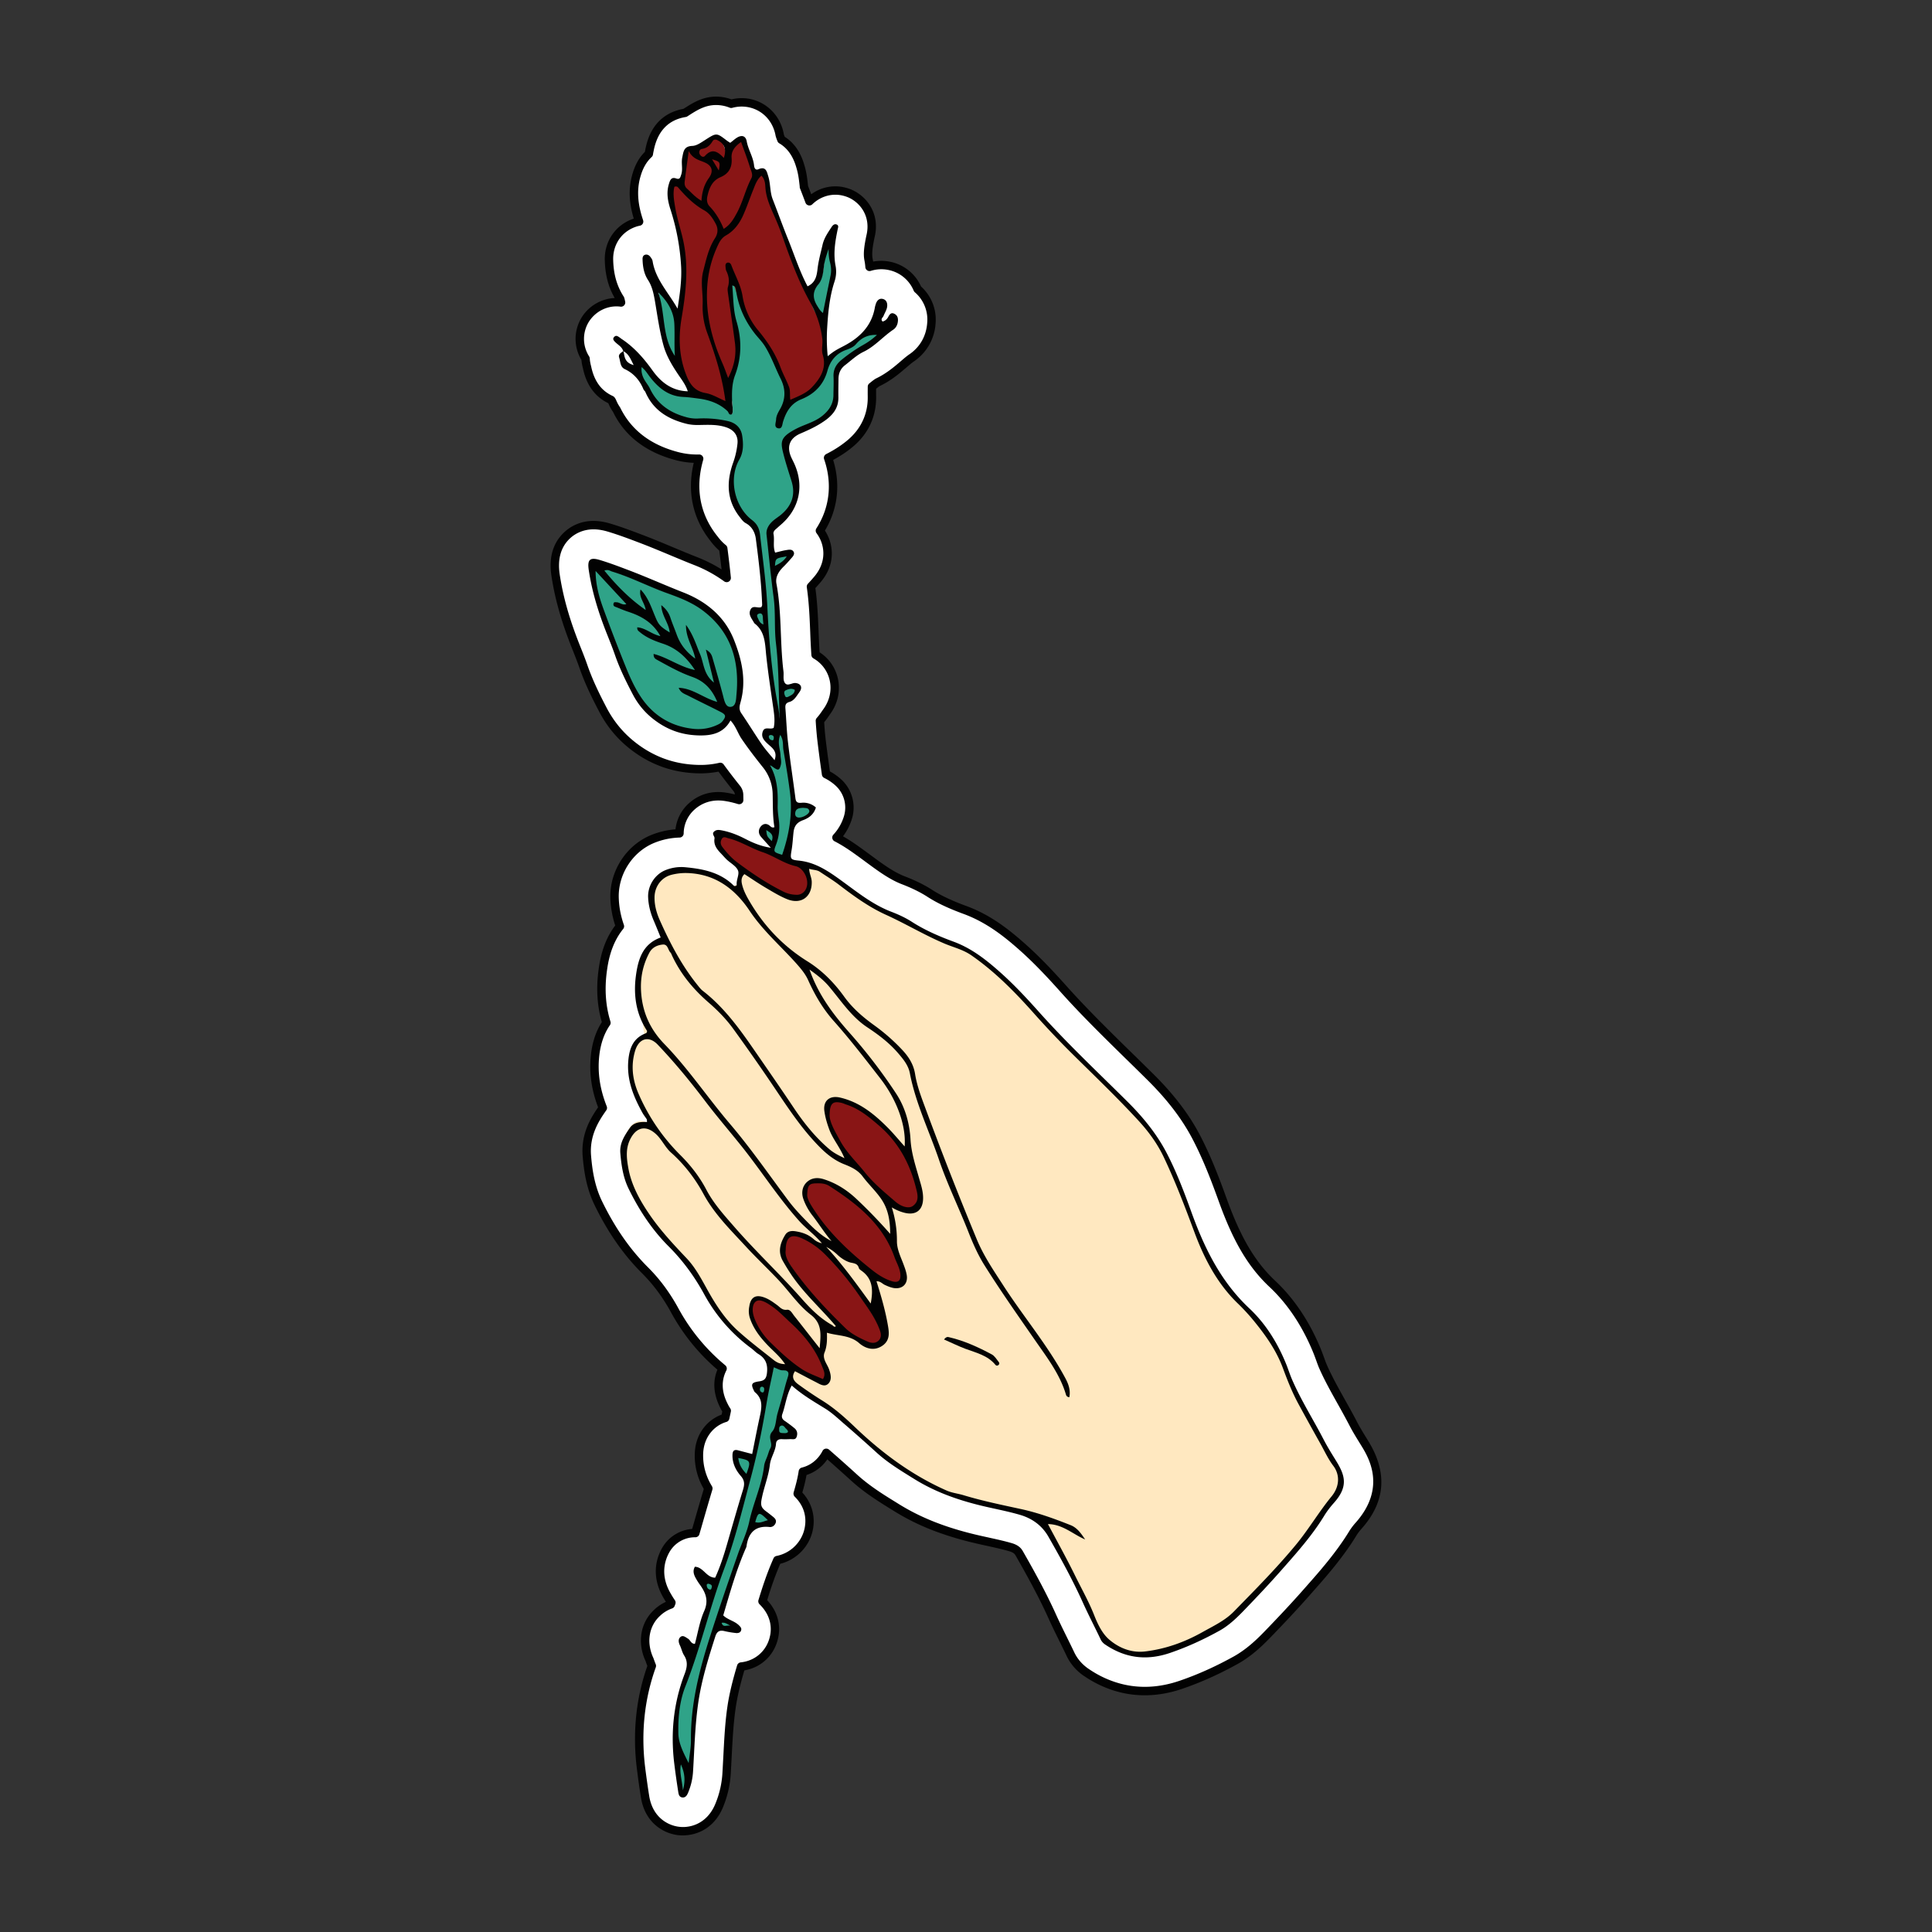 <svg data-bbox="56.999 10.001 85.997 180" viewBox="0 0 200 200" height="200" width="200" xmlns="http://www.w3.org/2000/svg" data-type="color">
    <rect x="0" y="0" width="200" height="200" fill="#333333" stroke="none"/>
    <g>
        <path d="M70.118 189.522c1.43.211 3.422-.359 4.346-2.656a10.22 10.22 0 0 0 .752-3.305c.036-.571.067-1.166.097-1.76.093-1.774.18-3.451.416-5.074.204-1.394.579-2.829.993-4.203 1.699-.179 3.055-1.365 3.411-3.072.161-.69.256-2.181-1.108-3.593-.016-.014-.087-.089-.095-.095.436-1.428.893-2.794 1.466-4.099.025-.055.05-.11.072-.166a4.126 4.126 0 0 0 3.047-2.522c.493-1.223.473-2.959-.942-4.352.001-.007.003-.012.005-.017.192-.668.407-1.414.533-2.262 1.193-.3 1.988-1.094 2.427-1.951.909.793 1.835 1.615 2.822 2.513 1.332 1.227 2.825 2.152 4.141 2.968l.344.212c2.168 1.346 4.572 2.324 7.57 3.082.617.155 1.235.291 1.855.426.82.182 1.596.351 2.331.566.575.165.777.407.913.643 1.112 1.943 2.386 4.231 3.43 6.552.359.794.741 1.565 1.121 2.339.245.496.49.992.727 1.49a4.75 4.75 0 0 0 1.793 2.024c1.359.91 2.87 1.51 4.43 1.74 1.694.249 3.458.066 5.241-.544 1.911-.652 3.783-1.496 5.725-2.574 1.32-.749 2.34-1.717 3.167-2.564 1.233-1.276 2.837-2.957 4.381-4.725 1.398-1.579 3.155-3.567 4.545-5.849.15-.245.365-.525.647-.84 3.365-3.854 1.277-7.279.593-8.403l-.13-.208c-.394-.638-.766-1.241-1.07-1.826a79.06 79.06 0 0 0-1.27-2.33c-.709-1.269-1.378-2.465-1.907-3.687-.094-.216-.173-.443-.254-.672a22.178 22.178 0 0 0-.316-.838c-1.145-2.815-2.706-5.162-4.648-6.987-2.117-1.985-3.642-4.549-5.099-8.583-.787-2.175-1.656-4.486-2.843-6.734-1.104-2.07-2.617-4.044-4.632-6.046a424.142 424.142 0 0 0-2.246-2.208c-2.346-2.298-4.771-4.674-6.948-7.124-1.056-1.179-2.456-2.699-4.016-4.094-1.677-1.497-3.562-3.002-6.006-3.905-1.557-.573-2.677-1.099-3.63-1.706-.763-.497-1.671-.949-2.753-1.367-1.226-.465-2.399-1.329-3.638-2.243l-.658-.484c-.733-.531-1.609-1.171-2.654-1.707a5.347 5.347 0 0 0 1.195-2.096 3.5 3.5 0 0 0-.986-3.595 5.393 5.393 0 0 0-1.286-.872l-.045-.326a140.263 140.263 0 0 1-.441-3.368 36.379 36.379 0 0 1-.153-1.835c.274-.307.468-.589.598-.78l.086-.123c.881-1.186 1.096-2.694.554-4.011a3.934 3.934 0 0 0-1.683-1.915 68.278 68.278 0 0 1-.122-2.35c-.06-1.521-.123-3.085-.356-4.7.195-.209.384-.422.569-.635 1.655-1.847 1.273-3.868.439-5.043a3.524 3.524 0 0 0-.083-.118c1.44-2.226 1.76-4.914.846-7.541.69-.35 1.384-.764 2.061-1.3 2.072-1.611 2.494-3.606 2.481-4.993-.008-.367-.005-.72 0-1.07.243-.199.499-.405.636-.471 1.107-.532 1.949-1.251 2.623-1.831.324-.277.631-.539.889-.711a4.668 4.668 0 0 0 2.005-3.534 4.163 4.163 0 0 0-1.428-3.563 4.045 4.045 0 0 0-.344-.646 4.019 4.019 0 0 0-2.579-1.753 3.98 3.98 0 0 0-2.053.102 6.09 6.09 0 0 0-.103-.765c-.118-.599-.018-1.32.196-2.351.568-2.256-.741-3.919-2.205-4.51a4.337 4.337 0 0 0-.871-.237c-1.186-.174-2.369.229-3.238 1.072-.188-.498-.374-.993-.567-1.485.001-.015-.024-.241-.044-.408-.052-.432-.119-1.025-.313-1.67l-.036-.123c-.429-1.454-1.195-2.252-1.946-2.692a5.92 5.92 0 0 1-.167-.462c-.301-1.76-1.622-3.104-3.354-3.36a4.1 4.1 0 0 0-1.671.106 4.069 4.069 0 0 0-.952-.26c-1.583-.233-2.701.48-3.599 1.054l-.226.145c-1.365.224-3.132 1.056-3.673 3.827l-.026.095a4.212 4.212 0 0 0-.058.332c-.532.49-.978 1.184-1.255 2.132-.581 1.894-.158 3.621.213 4.753l.035.118c-.117.022-.232.05-.347.083-1.741.54-2.83 2.111-2.766 3.927.043 1.559.418 2.866 1.145 3.971.029.054.068.219.102.394-1.451-.194-2.9.499-3.707 1.774a3.792 3.792 0 0 0 .032 4.039c.023.357.088.657.146.866.346 1.684 1.176 2.801 2.487 3.398.011.007.059.029.151.241.122.299.267.545.409.744 1.186 2.448 3.325 4.092 6.353 4.863a8.038 8.038 0 0 0 2.214.245c-1.086 3.772.152 6.498 1.435 8.151l.098.128c.186.242.489.635.961 1.012.13 1.032.256 2.049.354 3.058a14.219 14.219 0 0 0-3.29-1.779c-.797-.313-1.604-.651-2.409-.988a99.052 99.052 0 0 0-3.296-1.333c-1.041-.394-2.102-.797-3.232-1.13a6.378 6.378 0 0 0-.841-.187c-1.864-.276-3.024.569-3.551 1.096-.973.974-1.344 2.313-1.102 3.98.339 2.297.982 4.592 2.02 7.235l.144.362c.245.615.488 1.23.705 1.847.541 1.571 1.224 2.985 2.084 4.622.965 1.808 2.278 3.217 4.023 4.333a10.977 10.977 0 0 0 4.3 1.605c.459.067.939.11 1.424.123a8.966 8.966 0 0 0 2.356-.227c.58.803 1.167 1.549 1.687 2.204.174.214.253.429.265.68l.009.545a10.856 10.856 0 0 0-1.04-.264c-.027-.007-.323-.06-.416-.073-1.658-.244-2.789.402-3.445.988-.674.593-1.277 1.592-1.281 2.799a7.985 7.985 0 0 0-2.79.588c-2.443 1.01-4.051 3.559-3.927 6.205.038.942.221 1.878.552 2.83-1.39 1.713-1.669 3.761-1.787 4.628-.257 1.917-.126 3.713.391 5.362-.586.845-1.029 1.959-1.183 3.429-.213 2.055.205 3.854.808 5.378l-.062.088c-.662.965-1.777 2.578-1.591 4.871.124 1.472.361 3.195 1.174 4.881 1.373 2.817 2.968 5.105 4.883 7.008 1.174 1.177 2.171 2.526 3.042 4.118a20.534 20.534 0 0 0 4.955 6.017s0 .002-.002.002c-.899 1.749-.121 3.343.162 3.898.081.164.17.317.269.463a82.86 82.86 0 0 0-.157.742 3.705 3.705 0 0 0-1.328.715c-.494.414-1.333 1.351-1.39 2.98a6.403 6.403 0 0 0 .973 3.607c-.389 1.287-.746 2.533-1.106 3.779l-.242.841a3.475 3.475 0 0 0-3.035 1.716c-.472.801-1.103 2.45-.043 4.496.205.376.397.693.599.986l-.068.192c-.509.178-.982.46-1.389.845-1.304 1.184-1.636 3.098-.817 4.852l.045.126c.052.147.117.329.202.535-1.203 3.35-1.579 6.901-1.121 10.579.121.978.26 1.963.412 2.928.421 2.707 2.432 3.366 3.038 3.506.088.026.221.052.311.064z" fill="#FFFFFF" data-color="1"/>
        <path d="M66.184 37.524c-.054.547-.096 1.384.145 1.781.175.299.422.797.561 1.108.76 1.584 2.109 2.524 3.764 2.98.405.112 1.079.308 1.502.291 1.062-.055 2.049.103 3.094.345.849.196 1.146.351 1.267 1.145.127.82.382 1.198-.054 1.962-1.14 1.975-.785 5.422 1.03 6.818.531.396 1 1.133 1.072 1.788-.203 2.242.722 4.325.631 6.874-.099 2.781.477 6.309.909 9.123.15 1.01.821 2.914.901 3.922-.123-2.637-.087-6.473-.398-9.085-.179-1.543-.014-2.987-.217-4.542-.288-2.167-.337-3.482-.579-5.669-.063-.529-.243-1.454.109-1.817.266-.261.616-.497.913-.727 1.145-.924 1.857-2.61 1.403-4.07-.269-.868-.457-1.772-.688-2.653-.371-1.43-.79-1.49.941-2.398.893-.468 2.324-.682 3.142-1.346.688-.56.894-1.419.912-2.324.006-.643.028-1.314 0-1.962-.04-.755.193-1.072.76-1.526.708-.575 2.006-.947 2.389-1.672.993-.184 1.592-1.236 1.592-1.817-.924-.039-1.534.237-2.107.911-.223.267-1.305.855-1.657.979-1.063.364-2.937 1.355-3.221 2.398-.407 1.465-.149 1.96-1.52 2.507-1.046.428.03-1.7-.284-.689-.097.303.25.832-.215.71-.424-.106.045.148.064-.167.011-.377.21-.656.398-.981.608-1.038.919-1.052.398-2.108-.558-1.114-1.432-1.467-2.099-2.544-.327-.525-1.093-2.249-1.453-2.725-1.018-1.331-3.614-5.677-3.846-7.333-.025-.188-.042-.376-.382-.444.123 1.252-1.437 6.434-1.086 7.632.559 1.881-.106 2.813-.796 4.651-.345.919 2.277 3.839 2.314 4.788.01.416.144.824-.005 1.234-.348.16-1.945-4.214-2.092-4.35-.824-.783-.119 1.236-1.23 1.09-.517-.068-.845 1.353-1.369 1.329-1.554-.062-2.703-1.021-3.589-2.165-.262-.327-.915-.927-1.324-1.252z" fill="#2FA388" data-color="2"/>
        <path d="M70.087 33.553c-.072-1.77-.962-3.209-2.241-4.42 1.02 2.897.47 6.179 2.316 8.853-.102-1.49-.005-2.961-.075-4.433z" fill="#2FA388" data-color="2"/>
        <path d="M69.082 97.721s-3.306 6.117-2.351 9.435c.955 3.318-1.84 1.1.969 9.586s8.419 14.591 8.419 14.591l1.439 7.36s1.962 2.124 4.965 3.923c3.004 1.799 3.945.454 3.945.454l4.813-3.089 13.173 4.166 10.423 5.645 6.948-14.852-21.818-32.389-15.763-7.558-7.832-3.493s-7.092 3.133-7.33 6.221z" fill="#FFE8C0" data-color="3"/>
        <path d="M85.527 37.034c-.174-.555-.151-1.314-.226-1.89-.181-1.341-.387-2.669-1.057-3.852a41.677 41.677 0 0 1-2.988-6.614 31.46 31.46 0 0 0-.923-2.38c-.417-.935-.512-1.852-.814-2.871-.148-.499-.243-1.019-.615-1.417-.119.101-.33.011-.416.127-.232-.43-.677-.62-.688-.908-.034-.882-.773-1.886-1.104-2.816-.655.459-1.132.89-1.14 1.599-.006.52-.071.542-.072.636-.433-.972-.687-2.599-1.393-2.38-.235.073-.449.128-.543.291-.258.438-.502.519-1.031.6-.216.029-.242-.067-.308.418-.05.365-.15-.008-.127.363-.439-.169-.47-.117-.869-.581-.148 1.123-.335 3.428-1.292 3.646-.06-.058-.122-.1-.191-.078-.167.663-.378 1.166-.261 1.862.19 1.165.703 2.851.965 4 .608 2.744.313 5.14-.145 7.849-.338 2.013-.483 4.28.29 6.202.365.927.942 1.942 2.047 2.132.676.117 2.169.95 2.896 1.26-.094-.724-.118-1.568-.127-2.45.019.06.039.121.058.172.637-1.229 1.274-3.295.917-4.464-.499-1.629-.391-3.059-.627-4.742-.033-.261-.006-1.706-.169-1.308.174-.591.058-.849-.199-1.381-.068-.134-.006-.389-.133-.539-.014-.152-.032-.118.127-.182.214-.083.083.462.153.649.389 1.062.596 2.2 1.041 3.052.217 1.337.994 2.406 1.87 3.452.948 1.145 1.605 2.216 2.135 3.634.258.699.582 1.302.869 2.035.221.565.284 1.002.362 1.49.863-.375 1.697-.689 2.28-1.308.884-.938 1.861-1.934 1.448-3.308zM70.198 19.406h.008l-.006.002-.002-.002z" fill="#891515" data-color="4"/>
        <path d="M78.45 63.102c-.577.198-.241.685-.101 1.004.151.351.326.753.933.984-.048-.525-.101-.908-.105-1.316-.022-.489-.218-.847-.727-.672z" fill="#2FA388" data-color="2"/>
        <path d="M79.673 59.025c.905-.472 1.739-.903 2.316-1.876-2.197.381-2.197.381-2.316 1.876z" fill="#2FA388" data-color="2"/>
        <path d="M85.21 33.382c.349-1.765.694-3.427 1.028-5.091.11-.589.057-1.168-.097-1.75-.145-.558-.185-1.147-.176-1.751-.275.793-.535 1.554-.633 2.385-.095.808-.193 1.708-.733 2.36-.825.975-.779 1.906-.142 2.914.187.29.335.597.753.933z" fill="#2FA388" data-color="2"/>
        <path d="M79.755 75.751c-.256.003-.484.087-.49.383.036.441.289.714.728.819.36.093.383-.2.418-.433.07-.484-.169-.736-.656-.769z" fill="#2FA388" data-color="2"/>
        <path d="M79.066 85.472c.118 1.144.118 1.144 1.025 2.055.435-1.237-.275-1.579-1.025-2.055z" fill="#2FA388" data-color="2"/>
        <path d="M80.909 71.145c-.519.24-.325.829-.146 1.247.151.376.481.276.761.131.624-.318 1.294-.593 1.366-1.459-.679-.437-1.385-.186-1.981.081z" fill="#2FA388" data-color="2"/>
        <path d="M81.137 76.937c-.084-.527.05-1.103-.366-1.759-.378.934-.307 1.691-.273 2.423.014.385.195.691.097 1.09-.163.632-.054.742-.6.358-.128-.09-.575-.241-.776-.31a9.172 9.172 0 0 1 1.244 4.798c-.018.602-.057 1.195.017 1.791.11.964-.289 1.916-.634 2.834-.634.837.059.985 1.087 1.308.802-2.323 1.295-4.806 1.014-7.279-.216-1.757-.514-3.506-.81-5.254z" fill="#2FA388" data-color="2"/>
        <path d="M82.622 84.921c.742-.057 1.696-.709 1.577-1.117-.148-.509-.619-.411-1.013-.469-.587.039-1.199.06-1.288.853-.046.508.221.769.724.733z" fill="#2FA388" data-color="2"/>
        <path d="M74.276 86.586c-.173.323-.147.598.088.914.51.666 1.075 1.292 1.737 1.777 1.627 1.209 3.313 2.349 5.139 3.258.449.231.91.376 1.593.39.841-.011 1.412-.877 1.076-1.954-.19-.609-.657-1.172-1.208-1.302-1.365-.308-2.474-1.159-3.762-1.591-1.333-.449-2.52-1.244-3.899-1.583-.242-.055-.555-.285-.764.091z" fill="#891515" data-color="4"/>
        <path d="M72.849 163.883c.007.479.209.93.726 1.025.299.044.326-.277.397-.496.15-.512-.206-.68-.702-.811-.144-.041-.426.052-.421.282z" fill="#2FA388" data-color="2"/>
        <path d="M70.06 178.737c-.475 2.252.319 4.399.564 7.338.853-3.018.379-5.217-.564-7.338z" fill="#2FA388" data-color="2"/>
        <path d="M73.999 167.762c.37 1.317 1.287.572 2.316.748-.919-.475-1.46-.915-2.316-.748z" fill="#2FA388" data-color="2"/>
        <path d="M77.416 153.013c.754-2.029.692-2.147-1.291-2.521.114.966.504 1.715 1.291 2.521z" fill="#2FA388" data-color="2"/>
        <path d="M78.359 143.503c-.13.42-.006.829.357 1.021.485.279.697-.058.736-.491.035-.386.047-.798-.434-.939-.358-.075-.588.098-.659.409z" fill="#2FA388" data-color="2"/>
        <path d="M79.993 157.526c-1.629-1.596-1.759-1.568-2.316.343.843.281 1.529-.163 2.316-.343z" fill="#2FA388" data-color="2"/>
        <path d="M77.837 157.533c.423-1.979 1.418-3.907 1.653-5.941.046-.378.122-.651.247-1.017.091-.255.139-.55.271-.781.322-.553-.248-1.083.308-1.708.386-.445.298-1.352.47-1.98.167-.593.366-1.241.525-1.835.18-.627.273-1.192.47-1.817.163-.504.097-.923-.689-.913-.277.004-.561-.19-.918-.314-.267 1.277-.857 2.485-1.066 3.735-.432 2.587-.877 5.079-1.551 7.613-.881 3.282-1.667 6.474-2.854 9.648-1.524 4.083-2.458 8.374-4.059 12.428-.6 1.542-.547 3.403-.512 5.056.018 1.095.697 2.758 1.208 3.774.086-.829.487-2.159.434-3.598-.026-3.721.801-6.677 1.919-10.175.937-2.933 2.206-5.858 3.003-8.867.309-1.162.888-2.136 1.141-3.308z" fill="#2FA388" data-color="2"/>
        <path d="M80.54 148.127c.01.314.277.32.498.331.224-.001.461.056.656-.138.006-.268-.234-.382-.365-.558-.139-.188-.333-.385-.587-.254-.251.118-.202.394-.202.619z" fill="#2FA388" data-color="2"/>
        <path d="M82.517 137.298c.881 1.161 1.74 2.339 2.742 3.673.12-1.518.304-2.774-.961-3.801-1.337-1.087-2.293-2.618-3.455-3.919-1.186-1.325-2.446-2.574-3.604-3.904-1.616-1.846-3.333-3.62-4.496-5.898-.9-1.744-2.065-3.345-3.488-4.678-.621-.589-.954-1.414-1.554-2.029-1.056-1.072-2.101-.915-2.777.4-.561 1.082-.465 2.17-.281 3.281.307 1.932 1.169 3.612 2.19 5.21 1.191 1.876 2.644 3.513 4.108 5.141.877.978 1.778 2.153 2.391 3.321.952 1.829 2.023 3.079 3.51 4.47 1.203 1.134 2.611 1.928 3.87 2.984.303.25.647.379 1.256.396-.54-.848-1.615-.576-2.188-1.187-.857-.925-1.608-1.902-2.018-3.154a2.726 2.726 0 0 1-.088-1.337c.158-1.136.721-1.444 1.747-1.004.448.195.828.486 1.207.777.341.246.569.639 1.109.568.363-.051.565.405.78.69z" fill="#FFE8C0" data-color="3"/>
        <path d="M77.923 136.535a7.578 7.578 0 0 0 1.642 2.406c1.133 1.107 2.286 2.207 3.625 3.069.7.445 1.511.716 2.273 1.066.347-.565.062-1.006-.108-1.458-.726-1.891-1.977-3.414-3.443-4.769-.717-.656-1.385-1.381-2.203-1.929-.301-.205-.611-.413-.953-.529-.599-.231-1.029.057-1.107.719-.053.494.076.968.274 1.425z" fill="#891515" data-color="4"/>
        <path d="M75.918 127.137c2.389 2.783 5.065 5.292 7.483 8.06.931 1.06 1.958 2.086 3.215 2.785.118.073.226.275.396.114-1.627-1.953-3.549-3.643-4.937-5.794a24.51 24.51 0 0 1-.808-1.329c-.562-1.004-.289-1.941.254-2.836.326-.538.893-.453 1.383-.353.581.114 1.145.338 1.611.733.238.203.464.413.981.527-.831-.988-1.723-1.614-2.45-2.429-2.258-2.54-4.073-5.415-6.168-8.07-1.358-1.718-2.788-3.382-4.104-5.14-1.588-2.106-3.249-4.139-5.056-6.053-.939-.996-2.059.868-2.059.868-.496 1.647-.664 3.024.021 4.576a21.387 21.387 0 0 0 4.551 6.676c1.098 1.112 2.055 2.361 2.765 3.741.777 1.484 1.86 2.696 2.922 3.924z" fill="#FFE8C0" data-color="3"/>
        <path d="M85.533 129.078c1.66 1.796 3.085 3.761 4.604 5.863.275-1.458.198-2.607-1-3.427-.087-.066-.198-.144-.221-.235-.137-.444-.386-.48-.846-.575-.451-.102-1.007-.448-1.414-.843a4.693 4.693 0 0 0-1.123-.783z" fill="#FFE8C0" data-color="3"/>
        <path d="M83.637 122.955c.465-.462 1.068-.567 1.748-.371 1.415.438 2.607 1.236 3.665 2.275a55.045 55.045 0 0 1 3.518 3.749c.004-1.552-.252-2.75-.922-3.777-.579-.892-1.364-1.627-1.993-2.49-.529-.744-.484-1.402-1.264-1.717-1.344-.559-3.134-1.259-4.079-2.337-1.497-1.705-2.731-3.611-3.981-5.521a228.305 228.305 0 0 0-4.572-6.723c-.741-1.038-1.624-1.966-2.573-2.811-1.65-1.466-3.014-3.15-3.938-5.197-.048-.11-.084-.237-.163-.315-.276-.294.266-.343-.276-.294-.606.058-1.446.135-1.748.717-.676 1.31-1.192 2.298-1.115 3.796.118 2.29.944 4.182 2.48 5.818 2.569 2.717 4.62 5.88 7.003 8.755 2.236 2.695 4.196 5.61 6.25 8.436.66.904 1.423 1.721 2.197 2.521.71.743 1.483 1.431 2.426 1.938-.727-.877-1.323-1.855-2-2.762a6.448 6.448 0 0 1-1.018-1.893c-.217-.65-.11-1.335.355-1.797z" fill="#FFE8C0" data-color="3"/>
        <path d="M87.152 113.829c2.025.469 3.56 1.697 4.978 3.106.655.647 1.244 1.366 1.88 2.074.18-2.277-.886-5.034-2.611-7.238-1.603-2.051-3.196-4.118-4.933-6.062-1.163-1.3-2.014-2.761-2.722-4.328-.307-.677-.77-1.214-1.265-1.775-1.653-1.841-3.545-3.465-4.944-5.549-1.605-2.412-3.782-4.005-6.828-4.037a6.035 6.035 0 0 0-1.499.186c-1.106.28-1.811 1.269-1.815 2.406-.007.839.219 1.639.544 2.374 1.094 2.454 2.343 4.832 4.047 6.934.176.216.342.438.553.596 2.221 1.717 3.845 3.934 5.423 6.215 1.438 2.072 2.884 4.153 4.291 6.247 1.06 1.574 2.267 3.069 3.736 4.315.425.361.893.619 1.618.96-.508-1.212-1.246-2.026-1.619-3.047-.232-.63-.421-1.254-.514-1.909-.174-1.136.564-1.732 1.68-1.468z" fill="#FFE8C0" data-color="3"/>
        <path d="M89.908 139.155c.416.193.863.241 1.202-.098.34-.348.266-.787.093-1.221-.489-1.328-1.336-2.449-2.106-3.596a32.167 32.167 0 0 0-3.746-4.615 8.343 8.343 0 0 0-2.396-1.698c-1.207-.563-1.767-.192-1.781 1.292-.091.572.208 1.146.557 1.682 1.676 2.482 3.684 4.67 5.788 6.761.665.677 1.528 1.104 2.389 1.493z" fill="#891515" data-color="4"/>
        <path d="M90.364 131.673c.665.526 1.367.983 2.174 1.233.692.214.999-.048.938-.774-.025-.273-.115-.547-.206-.803-.14-.374-.328-.737-.458-1.11-1.287-3.559-4.043-5.752-7.077-7.698-.473-.312-.972-.32-1.493-.304-.745.02-.913.219-.948 1.284.006.466.42 1.114.838 1.743 1.676 2.538 3.883 4.557 6.232 6.429z" fill="#891515" data-color="4"/>
        <path d="M92.848 124.764c.724.631 1.559.831 1.996.495.703-.516.526-1.256.357-1.92-.69-2.809-2.005-5.243-4.244-7.136-1.095-.943-2.198-1.84-3.596-2.284-.19-.066-.375-.16-.578-.2-.93-.195-1.256.082-1.274 1.442.04.826.636 1.819 1.183 2.815.709 1.315 1.794 2.333 2.718 3.479.995 1.252 2.232 2.273 3.438 3.309z" fill="#891515" data-color="4"/>
        <path d="M97.072 120.06c-1.026-2.979-2.444-5.831-3.051-8.943-.155-.816-.667-1.438-1.198-2.053-.925-1.078-2.062-1.932-3.246-2.703-1.679-1.091-2.751-2.737-4.001-4.207-.568-.673-1.238-1.194-2.075-1.783.922 2.603 2.457 4.608 4.167 6.514a54.773 54.773 0 0 1 4.907 6.313c.939 1.406 1.41 3.035 1.514 4.726.079 1.448.545 2.804.938 4.174.172.58.354 1.154.379 1.766.068 1.403-.747 2.042-2.094 1.644a4.846 4.846 0 0 1-1.185-.517c.369 1.174.545 2.319.538 3.508.002.767.325 1.467.61 2.179.16.42.337.851.413 1.294.171.951-.478 1.544-1.436 1.352a4.054 4.054 0 0 1-.861-.311c-.267-.118-.457-.393-.869-.374.46 1.451.888 2.889 1.159 4.366.151.833.326 1.696-.518 2.288-.853.598-1.782.331-2.453-.243-.993-.859-2.212-.736-3.388-1.084.026.727.015 1.404-.251 2.053-.14.341-.039.682.111.995.136.276.302.538.393.824.161.473.274 1.036-.11 1.404-.393.375-.862.06-1.276-.15-.744-.373-1.479-.762-2.214-1.143-.431.625-.101 1.043.349 1.364a41.225 41.225 0 0 0 2.574 1.715c1.205.748 2.268 1.679 3.298 2.649 2.869 2.719 5.776 5.139 9.435 6.73.552.239 1.556.5 2.135.672 2.018.602 4.029 1.069 6.08 1.508 1.765.389 2.743.669 4.415 1.326.68.275.741.228 1.158.836-1.279-.669-1.767-1.237-3.329-1.254a213.266 213.266 0 0 1 3.076 5.887c.679 1.359 1.392 2.666 1.954 4.088.371.918.757 1.887 1.502 2.507 1.036.865 2.733 1.4 4.144 1.236 2.145-.252 4.208-.969 6.098-2.017a13.923 13.923 0 0 0 3.105-2.353c2.228-2.25 4.47-4.48 6.511-6.916 1.35-1.611 2.419-3.422 3.76-5.033.802-.968.912-2.187.166-3.159-.566-.743-.933-1.564-1.386-2.353a372.729 372.729 0 0 1-2.229-3.984c-.66-1.189-1.174-2.463-1.652-3.741-.643-1.725-1.681-3.234-2.848-4.664a21.427 21.427 0 0 0-1.844-2.015c-2.184-2.064-3.553-4.653-4.594-7.414-.988-2.631-2.004-5.256-3.221-7.787-.68-1.413-1.623-2.679-2.698-3.823-2.21-2.367-4.428-4.721-6.751-6.99-1.335-1.305-2.746-2.605-3.854-4.106-1.924-2.606-4.187-4.422-6.731-6.159-.849-.573-2.116-.921-3.022-1.29-2.127-.883-3.899-2.346-5.935-2.98-1.839-.572-3.285-1.976-4.813-3.125-.662-.51-1.494-.9-2.189-1.362-.332-.224-.752.132-1.177 0 .029.525.25.891.268 1.309.054 1.56-.905 2.084-2.384 1.507-.773-.307-1.368-.74-2.096-1.163-.754-.436-1.377-.952-2.156-1.454-.31.29-.767.966-.683 1.357.134.602.409 1.144.714 1.665 1.524 2.62 3.556 4.75 6.139 6.343 1.566.96 2.827 2.237 3.883 3.687.873 1.194 1.964 2.111 3.146 2.953a19.99 19.99 0 0 1 2.939 2.553c.669.706 1.175 1.494 1.332 2.478.213 1.318.715 2.555 1.18 3.804a370.055 370.055 0 0 0 5.298 13.336c.704 1.672 1.713 3.142 2.693 4.633 2.136 3.291 4.718 6.277 6.596 9.742.336.622.545 1.243.405 1.946-.186-.01-.305-.106-.352-.263-.638-2.121-1.984-3.842-3.232-5.62-1.814-2.583-3.655-5.161-5.349-7.832-.669-1.067-1.176-2.208-1.643-3.378-.997-2.507-2.21-4.942-3.088-7.485zm2.749 19.56c-.741-.275-1.445-.625-2.223-.958.25-.308.395-.268.55-.229 1.574.362 3.032 1.024 4.443 1.767.314.16.527.526.759.816.076.09.056.22-.054.3-.089.067-.207.085-.299-.017-.821-1.001-2.037-1.258-3.176-1.679z" fill="#FFE8C0" data-color="3"/>
        <path d="M72.94 63.286c-1.21-.955-2.6-1.471-3.992-1.971-1.906-.692-3.704-1.634-5.652-2.225-.214-.058-.389-.254-.811-.102l.032.037c-.248.16-.4.537-1.111-.226.008 1.565.407 2.885.882 4.181a191.97 191.97 0 0 0 2.463 6.379c.417 1.013.888 2.024 1.493 2.936 1.349 2.046 3.298 3.22 5.74 3.462a4.83 4.83 0 0 0 2.408-.395c.252-.109.488-.23.669-.468.18-.241.264-.405.236-.546.175-.106.397-.388.504-1.117.493-.124.473-.859.518-1.277.316-3.441-.517-6.435-3.379-8.668z" fill="#2FA388" data-color="2"/>
        <path d="M69.709 189.887c-.673-.152-2.907-.891-3.37-3.863a89.683 89.683 0 0 1-.412-2.941c-.459-3.687-.093-7.262 1.086-10.623-.054-.137-.1-.266-.147-.399l-.027-.087c-.904-1.931-.543-4.035.909-5.357.353-.334.75-.598 1.185-.794a13.913 13.913 0 0 1-.416-.71c-1.155-2.234-.463-4.042.055-4.919a3.916 3.916 0 0 1 3.079-1.919l.171-.59c.335-1.17.673-2.342 1.035-3.549a6.782 6.782 0 0 1-.934-3.68c.063-1.798.996-2.838 1.547-3.3.37-.31.785-.55 1.23-.714l.068-.322a5.368 5.368 0 0 1-.192-.35c-.717-1.416-.821-2.753-.309-3.981a20.979 20.979 0 0 1-4.798-5.926c-.85-1.554-1.822-2.869-2.97-4.019-1.95-1.937-3.576-4.268-4.964-7.125-.847-1.752-1.091-3.529-1.218-5.037-.192-2.372.896-4.034 1.597-5.053-.689-1.824-.936-3.582-.749-5.366.138-1.335.521-2.496 1.137-3.454-.482-1.656-.598-3.453-.346-5.351.121-.877.395-2.89 1.73-4.651a10.132 10.132 0 0 1-.498-2.726c-.132-2.826 1.591-5.552 4.197-6.629a8.365 8.365 0 0 1 2.541-.6 4.26 4.26 0 0 1 1.406-2.711c.724-.646 1.971-1.362 3.795-1.092a10.05 10.05 0 0 1 .947.192.686.686 0 0 0-.166-.375 64.431 64.431 0 0 1-1.531-1.988 9.747 9.747 0 0 1-2.187.176c-2.178-.063-4.148-.661-5.942-1.796-1.809-1.158-3.173-2.627-4.174-4.498-.87-1.656-1.561-3.086-2.11-4.68a44.843 44.843 0 0 0-.699-1.83l-.144-.364c-1.049-2.676-1.701-5.006-2.045-7.333-.262-1.81.149-3.274 1.226-4.351.582-.585 1.868-1.522 3.92-1.219.278.041.572.107.902.2 1.144.34 2.219.747 3.259 1.141 1.15.433 2.298.914 3.324 1.343.8.334 1.597.668 2.386.978.933.361 1.805.797 2.602 1.3a87.927 87.927 0 0 0-.235-1.946 6.223 6.223 0 0 1-.89-.969l-.101-.129c-1.26-1.622-2.529-4.298-1.653-7.989a8.303 8.303 0 0 1-1.762-.252c-3.153-.803-5.385-2.517-6.6-5.033a4.115 4.115 0 0 1-.452-.823 5.799 5.799 0 0 1-.028-.062c-1.388-.668-2.275-1.899-2.631-3.634a4.523 4.523 0 0 1-.153-.845 4.236 4.236 0 0 1 .027-4.41 4.283 4.283 0 0 1 3.418-2.004c-.648-1.106-.985-2.382-1.026-3.888-.067-1.985 1.132-3.714 2.998-4.332-.357-1.181-.679-2.85-.114-4.687.263-.903.691-1.652 1.265-2.222.011-.068.026-.137.038-.203l.02-.093c.575-2.941 2.438-3.888 3.938-4.157.07-.045.154-.099.156-.099.907-.58 2.15-1.374 3.891-1.117.311.047.621.124.917.235a4.504 4.504 0 0 1 1.709-.08c1.89.279 3.385 1.772 3.713 3.692.014.053.054.157.095.264.953.606 1.631 1.568 2.012 2.863l.036.123c.205.68.275 1.294.336 1.804.015.148.026.24.034.3.11.285.219.571.327.857a4.222 4.222 0 0 1 3.112-.775c.301.045.683.148.972.264 1.627.657 3.094 2.508 2.464 5.002-.195.952-.297 1.648-.193 2.177.02.101.038.201.054.303a4.423 4.423 0 0 1 1.763.017 4.469 4.469 0 0 1 3.194 2.562 4.61 4.61 0 0 1 1.502 3.858 5.128 5.128 0 0 1-2.196 3.866c-.234.156-.527.408-.846.681-.696.594-1.558 1.335-2.719 1.892-.07.033-.25.173-.391.287-.003.278-.003.562.001.856.015 1.486-.433 3.617-2.645 5.339-.536.425-1.13.812-1.803 1.175.778 2.532.479 5.103-.853 7.311.866 1.318 1.218 3.489-.549 5.46-.142.166-.29.332-.439.494.214 1.56.273 3.068.334 4.554.031.722.059 1.42.103 2.095a4.32 4.32 0 0 1 1.668 2.005c.601 1.46.374 3.118-.601 4.423l-.084.123c-.115.17-.282.412-.508.683.035.566.075 1.108.136 1.636.129 1.107.282 2.208.441 3.359l.014.1c.424.227.82.508 1.178.835 1.111 1.014 1.546 2.602 1.111 4.043a5.863 5.863 0 0 1-.933 1.84c.863.489 1.607 1.031 2.232 1.486l.66.484c1.214.897 2.361 1.743 3.535 2.188 1.11.428 2.036.887 2.83 1.406.925.589 2.019 1.102 3.548 1.664 2.513.927 4.438 2.466 6.145 3.989 1.571 1.408 2.99 2.946 4.051 4.13 2.168 2.439 4.587 4.808 6.927 7.101.75.732 1.501 1.469 2.248 2.21 2.047 2.033 3.587 4.044 4.71 6.154 1.2 2.271 2.075 4.599 2.866 6.788 1.434 3.963 2.928 6.478 4.991 8.414 1.987 1.868 3.586 4.269 4.752 7.139.114.283.218.567.344.915.07.201.142.399.223.588.518 1.192 1.177 2.375 1.887 3.647.437.777.871 1.556 1.276 2.339.294.564.656 1.152 1.057 1.801l.127.21c1.953 3.198 1.738 6.198-.638 8.923-.259.288-.463.55-.601.775-1.411 2.319-3.174 4.311-4.589 5.909-1.55 1.777-3.164 3.465-4.397 4.74-.849.872-1.901 1.867-3.266 2.642-1.966 1.092-3.86 1.945-5.794 2.606-1.85.634-3.68.821-5.445.56-1.601-.233-3.196-.86-4.598-1.8a5.215 5.215 0 0 1-1.953-2.205c-.235-.496-.481-.991-.724-1.485-.383-.775-.767-1.552-1.127-2.353-1.034-2.295-2.305-4.58-3.41-6.514-.07-.119-.173-.301-.657-.441-.696-.203-1.436-.364-2.219-.54l-.084-.018a62.19 62.19 0 0 1-1.869-.43c-3.043-.77-5.487-1.766-7.693-3.134l-.347-.213c-1.333-.826-2.842-1.762-4.2-3.016a209.129 209.129 0 0 0-2.422-2.163 4.128 4.128 0 0 1-2.151 1.622 17.295 17.295 0 0 1-.435 1.813c1.393 1.52 1.367 3.376.858 4.637a4.604 4.604 0 0 1-3.142 2.741c-.563 1.289-1 2.612-1.355 3.765 1.472 1.591 1.288 3.256 1.138 3.894-.372 1.779-1.73 3.077-3.501 3.375-.45 1.537-.736 2.774-.897 3.876-.236 1.605-.322 3.269-.413 5.031-.032.596-.062 1.195-.096 1.761a10.676 10.676 0 0 1-.784 3.447c-1.02 2.532-3.23 3.157-4.814 2.924-.098-.018-.246-.045-.342-.069zm16.111-39.823c.914.796 1.842 1.62 2.834 2.522 1.299 1.2 2.771 2.113 4.074 2.917l.344.214c2.128 1.317 4.494 2.282 7.447 3.028.615.155 1.228.291 1.843.424l.085.02c.797.176 1.551.342 2.274.552.723.208.996.543 1.168.845 1.117 1.952 2.402 4.259 3.449 6.59.356.787.735 1.555 1.115 2.326.245.497.491.995.732 1.501.345.748.895 1.368 1.639 1.845 1.305.874 2.775 1.452 4.253 1.668 1.625.241 3.32.065 5.037-.524 1.884-.644 3.734-1.477 5.649-2.541 1.269-.721 2.264-1.663 3.069-2.489 1.225-1.266 2.828-2.946 4.368-4.71 1.393-1.574 3.129-3.535 4.501-5.79a6.62 6.62 0 0 1 .691-.896c3.155-3.615 1.261-6.719.547-7.887l-.144-.233c-.392-.635-.763-1.237-1.071-1.83a80.7 80.7 0 0 0-1.275-2.338c-.709-1.271-1.38-2.472-1.916-3.707-.088-.206-.165-.421-.264-.697-.099-.274-.199-.55-.309-.821-1.121-2.752-2.647-5.052-4.543-6.832-2.17-2.034-3.729-4.651-5.212-8.752-.781-2.162-1.643-4.457-2.817-6.677-1.08-2.028-2.57-3.972-4.554-5.941a388.448 388.448 0 0 0-2.245-2.208c-2.349-2.302-4.78-4.682-6.966-7.144-1.045-1.165-2.442-2.68-3.982-4.06-1.642-1.465-3.491-2.942-5.866-3.82-1.59-.584-2.736-1.123-3.717-1.75-.748-.487-1.621-.92-2.671-1.325-1.283-.486-2.476-1.367-3.74-2.298l-.666-.491c-.741-.536-1.578-1.146-2.588-1.665a.437.437 0 0 1-.122-.686 4.893 4.893 0 0 0 1.099-1.923 3.079 3.079 0 0 0-.862-3.146 4.967 4.967 0 0 0-1.183-.802.44.44 0 0 1-.242-.333l-.052-.372a132.41 132.41 0 0 1-.436-3.331 37.75 37.75 0 0 1-.153-1.858.43.43 0 0 1 .111-.319c.253-.285.439-.556.562-.739l.096-.136c.796-1.069.983-2.408.5-3.582a3.472 3.472 0 0 0-1.5-1.704.438.438 0 0 1-.217-.346 74.735 74.735 0 0 1-.12-2.373c-.061-1.503-.124-3.057-.354-4.647a.448.448 0 0 1 .113-.361c.191-.204.378-.412.563-.627 1.485-1.656 1.148-3.459.403-4.508l-.071-.103a.434.434 0 0 1-.016-.496c1.38-2.134 1.662-4.676.801-7.159a.436.436 0 0 1 .214-.533c.761-.387 1.41-.798 1.992-1.258 1.934-1.504 2.323-3.356 2.309-4.639-.005-.373-.002-.729.001-1.084a.435.435 0 0 1 .161-.332c.334-.274.559-.447.721-.526 1.059-.508 1.875-1.207 2.54-1.777.33-.283.642-.55.914-.731 1.076-.744 1.721-1.883 1.817-3.216a3.728 3.728 0 0 0-1.278-3.188.45.45 0 0 1-.118-.164 3.595 3.595 0 0 0-2.608-2.142 3.648 3.648 0 0 0-1.832.091.425.425 0 0 1-.374-.054.43.43 0 0 1-.192-.329 5.625 5.625 0 0 0-.096-.711c-.132-.679-.029-1.44.199-2.543.504-2.005-.654-3.478-1.944-3.998a3.665 3.665 0 0 0-.774-.21c-1.043-.155-2.089.193-2.871.952a.429.429 0 0 1-.397.112.428.428 0 0 1-.312-.271c-.186-.494-.374-.988-.564-1.479-.027-.067-.037-.069-.03-.141a8.948 8.948 0 0 0-.041-.378c-.047-.416-.115-.985-.297-1.591l-.037-.124c-.334-1.136-.922-1.955-1.747-2.439a.422.422 0 0 1-.184-.217 4.77 4.77 0 0 1-.192-.549c-.274-1.595-1.448-2.773-2.989-3.001a3.655 3.655 0 0 0-1.496.094.422.422 0 0 1-.276-.017 3.665 3.665 0 0 0-.855-.232c-1.42-.211-2.418.428-3.298.989l-.211.136a.437.437 0 0 1-.18.073c-1.807.296-2.923 1.467-3.317 3.481l-.022.103c-.02.101-.04.202-.052.299a.436.436 0 0 1-.137.259c-.515.475-.897 1.126-1.134 1.938-.547 1.781-.14 3.415.219 4.516l.032.1a.435.435 0 0 1-.334.555 3.926 3.926 0 0 0-.302.074c-1.552.48-2.517 1.852-2.463 3.497.041 1.484.392 2.708 1.097 3.783.041.077.079.189.144.509a.441.441 0 0 1-.109.384.433.433 0 0 1-.374.135c-1.282-.171-2.569.447-3.28 1.569a3.368 3.368 0 0 0 .027 3.576c.04.062.063.133.068.208.016.259.062.529.139.806.313 1.535 1.046 2.546 2.247 3.093.147.072.252.204.365.469.095.233.215.45.397.719 1.133 2.335 3.176 3.893 6.071 4.631a7.693 7.693 0 0 0 2.101.232.431.431 0 0 1 .353.172c.081.11.109.252.071.385-1.044 3.624.163 6.221 1.358 7.761l.104.132c.18.236.455.592.884.936a.436.436 0 0 1 .159.285c.135 1.038.259 2.06.359 3.072a.437.437 0 0 1-.689.394 13.902 13.902 0 0 0-3.192-1.726c-.796-.314-1.599-.65-2.417-.992-1.008-.421-2.148-.898-3.283-1.326-1.026-.389-2.088-.79-3.197-1.119a5.877 5.877 0 0 0-.786-.175c-1.676-.247-2.714.504-3.181.974-.87.871-1.198 2.084-.978 3.605.335 2.259.968 4.528 1.993 7.139l.164.415c.241.602.482 1.207.692 1.812.533 1.544 1.207 2.94 2.055 4.559.926 1.731 2.195 3.096 3.872 4.169 1.66 1.052 3.481 1.605 5.504 1.661a8.63 8.63 0 0 0 2.243-.213.429.429 0 0 1 .452.167 61.76 61.76 0 0 0 1.674 2.183c.228.283.348.591.361.944l.009.552a.437.437 0 0 1-.173.354.441.441 0 0 1-.389.068 10.106 10.106 0 0 0-.992-.254c-.03-.005-.311-.056-.399-.068-1.493-.22-2.506.358-3.095.882a3.365 3.365 0 0 0-1.133 2.474.434.434 0 0 1-.422.434 7.481 7.481 0 0 0-2.637.556c-2.269.937-3.774 3.315-3.657 5.782.037.908.209 1.793.527 2.706.05.142.02.301-.075.419-1.31 1.615-1.577 3.574-1.692 4.409-.245 1.847-.119 3.589.376 5.175a.441.441 0 0 1-.059.378c-.601.869-.973 1.955-1.106 3.226-.176 1.712.079 3.404.78 5.173a.438.438 0 0 1-.05.414l-.06.084c-.632.916-1.688 2.45-1.514 4.584.119 1.428.347 3.106 1.131 4.729 1.348 2.767 2.916 5.019 4.8 6.89 1.206 1.209 2.225 2.588 3.114 4.216a20.163 20.163 0 0 0 4.849 5.89.44.44 0 0 1 .11.539c-.813 1.583-.078 3.027.164 3.506.072.144.151.281.239.411a.435.435 0 0 1 .067.34l-.158.736a.433.433 0 0 1-.301.329c-.43.128-.826.343-1.172.632-.441.367-1.184 1.202-1.237 2.661-.038 1.186.269 2.319.909 3.364a.436.436 0 0 1 .045.354c-.38 1.268-.735 2.496-1.102 3.774l-.243.841a.43.43 0 0 1-.421.315 3.045 3.045 0 0 0-2.658 1.501c-.426.724-.994 2.213-.035 4.063.197.365.38.666.576.951.08.119.098.267.05.402l-.07.186a.433.433 0 0 1-.266.264 3.453 3.453 0 0 0-1.237.755c-1.17 1.065-1.451 2.77-.699 4.382l.059.165c.049.132.104.295.18.474.043.1.046.216.008.32-1.177 3.278-1.546 6.768-1.099 10.376.122.973.26 1.954.412 2.912.378 2.433 2.167 3.026 2.712 3.15 1.33.331 3.271-.145 4.153-2.335a9.757 9.757 0 0 0 .721-3.169c.034-.57.063-1.162.096-1.755.092-1.786.178-3.469.42-5.115.176-1.208.495-2.563 1.005-4.266a.438.438 0 0 1 .37-.31c1.531-.16 2.722-1.229 3.035-2.737.122-.522.269-1.877-.982-3.172l-.088-.092c-.126-.112-.174-.29-.126-.45.379-1.244.852-2.709 1.487-4.159l.063-.145a.435.435 0 0 1 .321-.262 3.711 3.711 0 0 0 2.724-2.258c.208-.513.757-2.304-.841-3.876a.466.466 0 0 1-.11-.45c.187-.649.398-1.385.52-2.204a.434.434 0 0 1 .324-.358c1.262-.32 1.885-1.22 2.144-1.727a.433.433 0 0 1 .45-.233c.082.011.16.044.222.099z" fill="#020202" data-color="5"/>
        <path d="M103.404 141.015c-.23-.29-.44-.656-.75-.816-1.393-.743-2.833-1.405-4.387-1.767-.153-.04-.296-.079-.543.229.768.333 1.463.683 2.195.958 1.124.421 2.325.678 3.136 1.679.091.102.207.083.295.017.109-.08.128-.209.054-.3z" fill="#020202" data-color="5"/>
        <path d="M81.274 72.048c-.085-.198-.176-.476.069-.589.282-.126.615-.245.936-.039-.034.409-.351.539-.646.69-.132.068-.288.115-.359-.062zm-1.381 15.023c-.504-.507-.504-.507-.57-1.142.417.264.812.454.57 1.142zm.88-10.998c.364.574.247 1.077.32 1.538.259 1.528.519 3.057.707 4.592.245 2.162-.131 4.257-.832 6.288-.898-.283-.924-.286-.624-1.071a5.193 5.193 0 0 0 .29-2.461c-.064-.521-.145-1.053-.129-1.58.035-1.441-.047-2.855-.797-4.156.175.061.276.155.388.233.477.335.59.281.733-.271.086-.349-.016-.673-.028-1.009-.031-.639-.358-1.287-.028-2.103zm-2.269-11.981c-.079-.179-.268-.454.057-.565.286-.099.397.103.409.378.002.229.032.445.059.74-.342-.13-.44-.356-.525-.553zm7.483-35.62c-.258 1.285-.525 2.568-.794 3.93-.322-.259-.437-.497-.58-.72-.492-.778-.527-1.497.11-2.25.416-.503.492-1.197.565-1.821.076-.641.276-1.229.489-1.841-.007.466.024.92.136 1.351.119.45.159.897.074 1.351zm-4.548 29.123c-.303.51-.741.737-1.216.984.062-.785.062-.785 1.216-.984zM70.694 185.329c-.089-1.071-.379-1.854-.206-2.675.344.773.517 1.574.206 2.675zm2.801-20.775c-.239-.044-.331-.252-.335-.472-.002-.106.128-.149.194-.13.228.06.392.137.323.374-.031.101-.044.249-.182.228zm10.284-80.631c.076.258-.529.672-1 .708-.319.023-.488-.142-.459-.464.057-.503.444-.517.816-.541.25.036.549-.025.643.297zm-.303 6.929c.305.98-.214 1.768-.979 1.778-.622-.013-1.042-.145-1.45-.355-1.661-.827-3.196-1.864-4.676-2.964-.603-.442-1.117-1.011-1.581-1.617-.214-.287-.238-.538-.08-.832.19-.342.475-.133.697-.083 1.254.309 2.334 1.032 3.548 1.441 1.172.393 2.182 1.168 3.423 1.448.5.118.925.63 1.098 1.184zm1.698-54.114c.413 1.375-.24 2.415-1.123 3.352-.583.62-1.372.918-2.235 1.293-.078-.488.019-.914-.132-1.316-.266-.709-.642-1.373-.9-2.072-.53-1.418-1.336-2.631-2.283-3.776a7.323 7.323 0 0 1-1.636-3.583c-.184-1.138-.769-2.124-1.158-3.186-.07-.187-.234-.326-.448-.242-.159.065-.167.24-.154.392.021.153.016.311.084.444.257.531.346 1.057.172 1.648-.078.236-.016.527.017.787.236 1.684.491 3.37.709 5.06.147 1.212-.073 2.361-.71 3.59-.234-.617-.388-1.071-.586-1.515-1.089-2.462-1.728-4.998-1.591-7.729.079-1.628.467-3.14 1.163-4.59.179-.379.412-.715.803-.931.892-.512 1.449-1.321 1.84-2.251.359-.828.651-1.694.994-2.533.196-.5.375-1.011.827-1.395.372.399.384.859.408 1.233.074 1.06.492 1.977.909 2.912.337.755.645 1.532.917 2.313.798 2.286 1.634 4.553 2.818 6.666a10.22 10.22 0 0 1 1.243 3.746c.074.575-.122 1.128.052 1.683zM79.587 76.26c.002-.132.104-.17.218-.171.217.015.323.127.293.343-.016.104-.026.234-.187.193-.196-.046-.309-.168-.324-.365zm-5.178-58.612c-.261-.435-.481-.803-.7-1.162.856.268.856.268.7 1.162zm-1.182 2.674c.185-.845.491-1.611 1.351-1.978.889-.371 1.232-1.035 1.159-1.981-.063-.706.326-1.204.98-1.663.33.931.651 1.736.899 2.557.112.378.366.803.167 1.197-.619 1.17-.891 2.496-1.535 3.653-.323.587-.655 1.173-1.33 1.585-.362-.882-.82-1.655-1.444-2.311-.296-.299-.329-.674-.247-1.059zm16.91 114.619c-1.519-2.102-2.944-4.067-4.604-5.863.426.212.8.479 1.124.783.407.395.962.742 1.414.843.46.094.709.131.846.575.023.091.134.169.221.235 1.197.82 1.274 1.969.999 3.427zM64.88 69.286a185.77 185.77 0 0 1-2.375-6.152c-.458-1.249-.842-2.523-.85-4.031 1.131 1.216 2.145 2.318 3.186 3.432-.417.15-.683-.189-1.018-.186-.105.002-.239-.053-.293.081-.057.15-.044.302.139.373.457.173.901.38 1.372.529 1.357.447 2.549 1.116 3.319 2.517-.895-.185-1.535-.852-2.387-.907-.032.278.105.359.215.455.71.608 1.547.943 2.419 1.23 1.416.465 2.448 1.392 3.332 2.731-1.586-.322-2.805-1.295-4.278-1.663-.01.369.139.488.31.584 1.186.651 2.369 1.328 3.664 1.783 1.219.427 2.058 1.238 2.614 2.599-1.452-.399-2.508-1.402-3.992-1.461.218.552.662.644 1.003.827 1.111.57 2.236 1.106 3.346 1.675.547.283.565.454.216.922-.174.23-.402.346-.645.451a4.658 4.658 0 0 1-2.322.381c-2.355-.233-4.234-1.365-5.535-3.338-.584-.881-1.037-1.855-1.44-2.832zm7.56-53.313c-.132-.231-.011-.522.205-.551.529-.081.861-.367 1.118-.805.094-.162.268-.216.491-.113.737.356.975.955.677 1.846-.593-.625-1.197-1.058-1.953-.209-.187.202-.426.034-.538-.168zm3.17 152.315c-.403-.069-.761.223-.906-.292.335-.066.547.106.906.292zM66.745 39.372c-.241-.397-.381-.823-.327-1.371.409.325.61.698.869 1.027.886 1.145 1.928 2.004 3.482 2.066.524.024 1.056.103 1.573.17 1.112.146 2.139.509 2.963 1.292.147.136.132.478.481.317.148-.41.015-.818.005-1.234-.036-.949-.038-1.892.306-2.811.69-1.838.7-3.706.141-5.587-.352-1.198-.312-2.435-.435-3.688.34.068.357.255.382.444.232 1.657.87 3.118 1.888 4.449.361.476.793.884 1.12 1.408.667 1.077 1.073 2.266 1.631 3.38.521 1.056.516 2.113-.093 3.151-.188.325-.38.676-.391 1.053-.019.315-.238.785.187.891.465.122.443-.393.541-.696.314-1.011.817-1.863 1.863-2.291 1.371-.547 2.317-1.492 2.724-2.957.284-1.043.915-1.814 1.978-2.178.352-.124.748-.304.97-.571.573-.674 1.254-1.006 2.178-.966-.447.419-.898.74-1.395 1.02-.794.447-1.537.964-2.245 1.538-.567.454-.893 1.006-.854 1.761.028.648-.006 1.296-.011 1.938-.018.905-.456 1.555-1.143 2.115-.818.664-1.833.885-2.727 1.352-1.731.909-1.624 1.374-1.253 2.804.231.881.517 1.743.786 2.611.453 1.46-.014 2.608-1.158 3.532-.297.23-.627.437-.892.697-.352.363-.599.794-.536 1.323.242 2.187.45 4.369.738 6.536.204 1.555.053 3.121.232 4.663.311 2.611.271 5.224.395 7.861-.08-1.008-.321-2.005-.472-3.014-.432-2.815-.675-5.654-.805-8.486-.119-2.548-.482-5.052-.762-7.572-.071-.654-.318-1.131-.848-1.527-1.815-1.396-2.428-4.29-1.288-6.265.437-.764.415-1.632.288-2.452-.121-.794-.632-1.319-1.482-1.515a11.255 11.255 0 0 0-3.15-.262 3.853 3.853 0 0 1-1.213-.161c-1.655-.455-2.939-1.342-3.699-2.926-.142-.308-.367-.57-.542-.869zm16.983 87.28c-.75-.755-1.49-1.525-2.128-2.377-1.989-2.665-3.888-5.414-6.054-7.955-2.308-2.712-4.295-5.694-6.783-8.256-1.487-1.542-2.288-3.327-2.402-5.486-.075-1.413.202-2.712.857-3.947.292-.548.811-.798 1.398-.852.525-.046.518.544.785.821.077.073.112.193.158.297.895 1.931 2.217 3.519 3.815 4.901.919.797 1.774 1.672 2.493 2.651a215.952 215.952 0 0 1 4.429 6.34c1.211 1.801 2.407 3.599 3.856 5.207.915 1.016 1.889 1.98 3.19 2.507.755.297 1.472.614 1.985 1.316.609.813 1.37 1.507 1.93 2.348.649.969.897 2.099.893 3.562a52.586 52.586 0 0 0-3.407-3.536c-1.025-.98-2.179-1.732-3.55-2.146-.658-.185-1.243-.086-1.693.35-.45.436-.554 1.082-.345 1.695.222.65.556 1.237.986 1.785.656.855 1.233 1.778 1.937 2.605-.914-.481-1.662-1.13-2.35-1.83zm9.48 5.242c.058.688-.233.936-.889.733-.764-.236-1.43-.669-2.059-1.168-2.226-1.774-4.317-3.687-5.906-6.09-.396-.596-.788-1.21-.794-1.652.033-1.009.192-1.197.898-1.216.494-.015.967-.007 1.415.288 2.875 1.844 5.486 3.921 6.705 7.293.123.354.302.697.434 1.052.088.241.173.501.196.76zm-16.78 19.038c1.29.244 1.331.32.84 1.64-.512-.524-.766-1.011-.84-1.64zm1.752 6.633c.315-1.082.389-1.098 1.311-.194-.446.102-.834.353-1.311.194zM68.145 30.276c.949.898 1.609 1.966 1.663 3.278.052 1.092-.02 2.183.055 3.288-1.37-1.983-.961-4.417-1.718-6.566zm11.439 109.096c.551.557 1.169 1.072 1.689 1.845-.586-.016-.908-.214-1.2-.442-1.211-.964-2.452-1.904-3.609-2.939-1.431-1.269-2.45-2.883-3.365-4.552-.59-1.066-1.173-2.13-2.016-3.022-1.408-1.486-2.805-2.979-3.95-4.691-.982-1.458-1.811-2.991-2.106-4.754-.176-1.014-.269-2.006.27-2.993.65-1.2 1.655-1.343 2.67-.365.577.562.897 1.314 1.494 1.852 1.368 1.216 2.489 2.677 3.354 4.268 1.118 2.079 2.77 3.697 4.324 5.382 1.113 1.213 2.325 2.353 3.465 3.562 1.117 1.187 2.037 2.584 3.323 3.576 1.216.937 1.039 2.084.924 3.469-.964-1.217-1.789-2.292-2.636-3.351-.207-.26-.401-.676-.75-.631-.519.065-.738-.294-1.066-.518-.364-.266-.729-.531-1.16-.709-.986-.402-1.528-.12-1.679.916a2.37 2.37 0 0 0 .085 1.22c.393 1.141 1.115 2.032 1.939 2.877zm11.372-.598c-.328.322-.761.276-1.164.093-.833-.37-1.669-.775-2.313-1.417-2.037-1.984-3.981-4.061-5.604-6.417-.338-.508-.628-1.053-.54-1.596.014-1.409.556-1.761 1.725-1.226.864.4 1.645.939 2.319 1.611a30.718 30.718 0 0 1 3.627 4.379c.745 1.088 1.565 2.152 2.039 3.413.168.413.24.829-.089 1.16zM66.841 63.147c-1.689-1.175-3.01-2.533-4.277-4.078.417-.15.59.043.802.1 1.926.584 3.704 1.516 5.588 2.2 1.376.494 2.75 1.005 3.947 1.949 2.829 2.207 3.653 5.168 3.34 8.569-.049.451-.013 1.285-.654 1.288-.51.005-.622-.735-.759-1.24a143.686 143.686 0 0 0-1.008-3.614c-.105-.359-.159-.773-.748-1.071l.836 3.412c-1.103-.868-1.038-2.031-1.445-2.965-.405-.959-.694-1.98-1.449-3.008-.026 1.38.744 2.296.956 3.491-.975-.717-1.569-1.519-1.925-2.506-.206-.577-.449-1.133-.637-1.708-.164-.5-.43-.91-.949-1.321.032 1.107.784 1.844.869 2.827-1.071-.661-1.168-.834-1.538-1.726-.391-.931-.696-1.91-1.482-2.723-.208.825.428 1.342.533 2.124zm27.351 47.969c.599 3.112 2 5.964 3.013 8.943.866 2.544 2.064 4.978 3.049 7.486.461 1.17.962 2.311 1.623 3.378 1.673 2.671 3.49 5.249 5.281 7.832 1.233 1.778 2.562 3.499 3.192 5.62.046.157.164.253.347.263.138-.703-.069-1.324-.4-1.946-1.855-3.465-4.404-6.451-6.513-9.742-.967-1.492-1.963-2.961-2.659-4.633a374.48 374.48 0 0 1-5.232-13.336c-.459-1.249-.955-2.486-1.165-3.804-.155-.984-.655-1.772-1.315-2.478a19.917 19.917 0 0 0-2.902-2.553c-1.167-.842-2.245-1.759-3.107-2.953-1.043-1.45-2.288-2.727-3.834-3.687-2.55-1.593-4.556-3.722-6.062-6.343-.301-.521-.572-1.063-.705-1.665-.083-.391-.044-.72.262-1.01.769.501 1.496.997 2.24 1.433.719.423 1.436.864 2.2 1.171 1.461.577 2.579-.281 2.525-1.841-.018-.417-.236-.784-.265-1.309.42.132.794.091 1.122.315.687.463 1.406.895 2.059 1.406 1.509 1.149 3.042 2.256 4.779 3.042 2.067.94 4.011 2.117 6.111 3 .895.37 1.854.6 2.692 1.172 2.512 1.737 4.619 3.9 6.632 6.171a92.49 92.49 0 0 0 3.834 4.039c2.294 2.269 4.628 4.5 6.81 6.867 1.062 1.144 1.993 2.41 2.664 3.823 1.201 2.531 2.204 5.157 3.18 7.787 1.028 2.761 2.379 5.35 4.536 7.414a21.178 21.178 0 0 1 1.821 2.015c1.152 1.43 2.178 2.939 2.813 4.664.472 1.278.979 2.551 1.631 3.741a353.55 353.55 0 0 0 2.201 3.984c.447.789.81 1.61 1.368 2.353.736.973.628 2.191-.164 3.159-1.324 1.612-2.379 3.423-3.713 5.033-2.015 2.436-4.23 4.666-6.429 6.916-.917.932-2.094 1.472-3.223 2.108-1.866 1.048-3.83 1.754-5.949 2.006-1.393.165-2.663-.34-3.687-1.205-.735-.62-1.193-1.569-1.56-2.488-.555-1.422-1.303-2.74-1.973-4.099-.886-1.806-1.859-3.554-2.837-5.392 1.543.017 2.593 1.062 3.851 1.591-.412-.608-.809-1.195-1.48-1.471-1.651-.657-3.318-1.265-5.061-1.654-2.025-.44-4.055-.853-6.048-1.456-.572-.173-1.194-.238-1.739-.477-3.613-1.591-6.733-3.912-9.566-6.631-1.018-.97-2.067-1.9-3.257-2.649a40.491 40.491 0 0 1-2.541-1.715c-.444-.321-.77-.739-.345-1.364.726.38 1.451.769 2.186 1.143.408.21.872.525 1.26.15.379-.367.268-.931.109-1.404-.089-.287-.253-.549-.388-.824-.148-.313-.248-.654-.11-.995.262-.649.274-1.326.248-2.053 1.161.348 2.365.225 3.345 1.084.663.574 1.58.841 2.422.243.833-.592.66-1.455.511-2.288-.268-1.477-.69-2.915-1.145-4.366.407-.019.595.255.858.374.271.128.561.25.85.311.947.192 1.587-.401 1.418-1.352-.076-.443-.25-.874-.408-1.294-.282-.712-.601-1.412-.603-2.179a11.404 11.404 0 0 0-.532-3.508c.396.235.766.404 1.17.517 1.33.399 2.134-.241 2.067-1.644-.025-.612-.205-1.186-.374-1.766-.388-1.371-.848-2.726-.926-4.174-.103-1.691-.568-3.32-1.495-4.726a54.688 54.688 0 0 0-4.845-6.313c-1.688-1.907-3.204-3.911-4.114-6.514.827.589 1.488 1.11 2.049 1.783 1.234 1.469 2.292 3.115 3.95 4.207 1.169.772 2.291 1.625 3.205 2.703.529.617 1.035 1.238 1.187 2.054zm-2.372 5.54c-1.38-1.376-2.873-2.575-4.843-3.033-1.086-.257-1.804.325-1.632 1.434.09.639.274 1.249.5 1.863.363.997 1.081 1.791 1.575 2.975-.706-.333-1.16-.585-1.574-.937-1.43-1.216-2.603-2.677-3.635-4.213-1.368-2.045-2.775-4.077-4.174-6.099-1.536-2.228-3.116-4.392-5.276-6.069-.206-.154-.367-.371-.538-.582-1.658-2.052-2.873-4.374-3.937-6.77-.317-.717-.536-1.498-.529-2.318.003-1.111.69-2.076 1.765-2.35a5.9 5.9 0 0 1 1.458-.182c2.963.031 5.08 1.587 6.642 3.942 1.362 2.035 3.202 3.62 4.81 5.418.482.547.932 1.072 1.23 1.733.689 1.53 1.517 2.957 2.648 4.226 1.689 1.898 3.239 3.916 4.798 5.919 1.678 2.152 2.715 4.844 2.54 7.067-.618-.69-1.192-1.392-1.828-2.024zm-12.108 22.267a7.022 7.022 0 0 1-1.526-2.235c-.184-.424-.304-.865-.254-1.325.072-.615.472-.883 1.028-.668.318.108.606.301.885.492.76.509 1.381 1.182 2.047 1.792 1.362 1.259 2.524 2.674 3.198 4.431.158.42.423.83.101 1.355-.708-.325-1.461-.577-2.111-.99-1.244-.802-2.315-1.824-3.368-2.852zm14.801-14.093c-.405.311-1.177.126-1.847-.458-1.115-.958-2.259-1.902-3.179-3.061-.855-1.061-1.858-2.002-2.514-3.218-.507-.922-1.057-1.84-1.095-2.604.017-1.258.318-1.514 1.178-1.334.188.036.36.123.535.185 1.293.411 2.313 1.24 3.326 2.113 2.071 1.752 3.288 4.003 3.925 6.601.158.614.322 1.299-.329 1.776zM70.2 19.408c.795.928 1.636 1.775 2.716 2.376.536.3.88.835 1.169 1.372.27.498.249 1.006-.07 1.506-.671 1.038-.915 2.228-1.219 3.409-.299 1.137-.015 2.264-.058 3.395a7.823 7.823 0 0 0 .481 3.016c.813 2.245 1.552 4.523 1.877 7.039-.727-.31-1.371-.714-2.047-.831-1.105-.19-1.618-.882-1.984-1.809-.772-1.921-.85-3.908-.512-5.922.458-2.71.763-5.398.155-8.142-.262-1.15-.636-2.263-.826-3.428-.118-.697-.235-1.393-.068-2.056.213-.065.311-.015.386.075zm.68-.623c.114-.962.255-1.92.416-3.148.439.841 1.094.928 1.655 1.179.768.333.929.912.442 1.599-.483.661-.715 1.402-.778 2.372-.688-.401-1.065-.88-1.509-1.272-.225-.201-.256-.469-.226-.73zm7.942 125.324c-.139-.073-.187-.23-.137-.391.027-.119.115-.186.252-.157.184.054.18.212.166.359-.014.166-.096.295-.281.189zm2.232 4.244c-.174-.008-.385-.013-.392-.261 0-.177-.038-.394.159-.488.2-.103.353.052.463.2.103.138.292.228.287.439-.153.154-.34.109-.517.11zm-2.432-1.558c-.265 1.213-.498 2.439-.756 3.724l-1.471-.385c-.406-.104-.554.068-.568.463-.028.851.33 1.582.848 2.179.46.518.397.949.216 1.531-.569 1.847-1.096 3.709-1.631 5.561-.337 1.167-.708 2.321-1.225 3.452-.906.007-1.226-1.107-2.1-1.13-.234.398-.129.766.049 1.109.145.268.301.521.485.768.597.837.902 1.632.429 2.708-.472 1.067-.655 2.258-.961 3.394-.405.002-.464-.377-.705-.527-.259-.153-.535-.423-.811-.164-.233.213-.184.546-.036.85.161.341.235.731.436 1.043.422.653.294 1.287.04 1.946-1.141 2.997-1.453 6.099-1.058 9.278.116.943.251 1.889.396 2.819.042.253.066.573.38.647.382.083.551-.228.662-.502a6.663 6.663 0 0 0 .504-2.192c.147-2.385.2-4.785.545-7.15.342-2.33 1.048-4.58 1.762-6.82.161-.496.423-.669.924-.551.398.094.81.163 1.225.207.226.015.47-.036.529-.319.047-.204-.092-.331-.228-.475-.468-.466-1.156-.567-1.632-1.034.698-2.366 1.36-4.737 2.36-7.005.014-.033.035-.065.042-.108.185-1.392.866-2.2 2.387-2.037.268.031.519-.126.63-.401.123-.308-.067-.504-.287-.677-.205-.162-.408-.333-.623-.488-.612-.434-.669-.698-.507-1.459.23-1.147.689-2.243.826-3.423.085-.755.582-1.395.634-2.172.028-.375.292-.495.648-.469.261.012.526.007.792-.007.248-.017.571.111.691-.224.13-.351.066-.687-.242-.926a13.34 13.34 0 0 0-.997-.747c-.271-.181-.335-.411-.242-.688.342-.955.433-2 .979-2.968 1.071.961 2.277 1.659 3.461 2.389.653.405 1.209.919 1.778 1.417a168.018 168.018 0 0 1 3.49 3.089c1.208 1.112 2.604 1.945 3.981 2.8 2.054 1.273 4.254 2.074 6.591 2.665 1.432.361 2.879.61 4.303 1.023 1.314.379 2.318 1.136 2.962 2.262 1.28 2.234 2.528 4.508 3.582 6.85.577 1.275 1.223 2.508 1.82 3.769.113.246.288.431.52.58 2.096 1.402 4.29 1.655 6.684.836 1.802-.616 3.507-1.405 5.16-2.325.9-.511 1.653-1.22 2.367-1.952 1.448-1.497 2.882-3.014 4.252-4.584 1.504-1.701 3.001-3.411 4.192-5.368.3-.485.655-.935 1.033-1.355 1.445-1.656 1.1-2.783.208-4.246-.455-.737-.917-1.475-1.314-2.239-1.082-2.09-2.346-4.075-3.284-6.242-.223-.518-.389-1.062-.603-1.588-.884-2.176-2.113-4.165-3.803-5.754-2.949-2.763-4.648-6.222-5.993-9.939-.775-2.142-1.579-4.271-2.644-6.289-1.04-1.952-2.444-3.649-4.008-5.202-3.151-3.127-6.394-6.171-9.341-9.49-1.193-1.331-2.417-2.631-3.737-3.813-1.468-1.31-2.984-2.53-4.892-3.235-1.483-.545-2.945-1.175-4.294-2.035-.666-.433-1.398-.771-2.137-1.056-1.906-.722-3.477-1.985-5.088-3.157-1.397-1.017-2.757-1.976-4.541-2.151-.866-.084-.869-.19-.724-1.059.111-.637.135-1.276.209-1.909.086-.71.448-1.019.995-1.22.649-.239 1.111-.63 1.315-1.305a1.916 1.916 0 0 0-1.475-.491c-.588.063-.611-.205-.663-.627-.243-1.879-.533-3.746-.749-5.63-.137-1.166-.175-2.344-.268-3.513-.026-.357.029-.56.423-.669.494-.139.742-.631 1.028-1.021.361-.484.139-.896-.434-.937-.383-.021-.861.42-1.12-.086-.156-.314-.049-.748-.099-1.125-.374-3.018-.165-6.073-.727-9.074-.136-.752.292-1.332.783-1.807.268-.269.519-.549.762-.831.178-.194.39-.445.208-.701-.166-.245-.483-.177-.735-.135-.378.059-.736.165-1.153.262-.249-.645-.046-1.303-.167-1.92-.042-.191.071-.369.222-.496.18-.15.344-.311.515-.454 1.904-1.615 2.448-3.95 1.457-6.239-.104-.245-.228-.475-.343-.721-.512-1.116-.207-2.005.936-2.498.975-.421 1.925-.853 2.77-1.523.743-.578 1.168-1.264 1.158-2.218-.011-.645.005-1.287.011-1.938.013-.563.202-1.02.659-1.384.632-.48 1.207-1.048 1.934-1.398 1.181-.567 2.024-1.589 3.094-2.304.284-.196.438-.526.464-.884.03-.33-.069-.61-.382-.753-.327-.163-.485.078-.617.323s-.317.421-.589.487c-.252-.258.033-.409.104-.593.112-.283.283-.549.351-.839.084-.393-.011-.822-.455-.914-.374-.082-.61.21-.716.573-.034.11-.067.219-.084.332-.338 1.89-1.539 3.079-3.149 3.935-.553.297-1.133.547-1.727 1.121a18.036 18.036 0 0 1-.06-2.954c.096-1.617.248-3.252.768-4.825a3.22 3.22 0 0 0 .107-1.58c-.257-1.308-.046-2.564.217-3.821.043-.179.127-.387-.114-.484-.207-.083-.375.051-.487.211-.395.603-.814 1.184-.973 1.911-.194.844-.431 1.682-.524 2.559-.084.693-.234 1.359-1.025 1.718-.826-1.559-1.36-3.243-2.018-4.873-.555-1.37-1.053-2.765-1.59-4.14-.293-.757-.217-1.575-.448-2.341-.161-.517-.242-1.103-1.038-.761-.309.131-.416-.158-.439-.365-.081-.885-.595-1.639-.758-2.501-.091-.525-.416-.696-.878-.482-.294.142-.542.396-.836.609a5.314 5.314 0 0 1-.361-.238c-1.065-.819-1.059-.809-2.258-.042-.407.257-.86.587-1.308.6-.858.041-.905.537-1.035 1.188-.132.606.086 1.212-.114 1.799-.088.243-.121.529-.52.382-.502-.171-.629.154-.752.577-.285.928-.101 1.828.179 2.68a23.437 23.437 0 0 1 1.088 5.891c.067 1.403-.124 2.768-.37 4.328-.986-1.724-2.286-3.044-2.583-4.913-.027-.171-.152-.349-.271-.489-.127-.151-.309-.23-.51-.173-.211.066-.266.261-.26.456.02.761.139 1.51.571 2.164.422.654.57 1.38.705 2.141.265 1.555.481 3.139.9 4.655.359 1.27 1.107 2.394 1.861 3.484.26.382.494.761.645 1.233-1.643-.048-2.779-.93-3.668-2.181-.889-1.242-1.883-2.376-3.163-3.226-.151-.102-.299-.238-.465-.307-.148-.066-.292.019-.383.164-.069.113-.025.225.042.315.295.379.812.57.958 1.076.008.001.018-.006.028-.014-.003.018.005.027.003.036.539.274.719.785 1.047 1.424-.937-.253-.944-.871-1.047-1.424-.009-.001-.016-.011-.033-.014-.244.167-.542.334-.416.68.132.416.097.957.583 1.179.928.437 1.536 1.153 1.926 2.083.037.103.15.172.197.276.806 1.874 2.313 2.801 4.209 3.284.491.126.961.15 1.454.135.907-.016 1.809-.06 2.696.239.813.27 1.262.856 1.177 1.681a8.336 8.336 0 0 1-.448 1.979c-.7 1.96-.689 3.866.656 5.598.193.24.357.502.633.658.659.353.982.973 1.064 1.665.294 2.256.569 4.518.648 6.796.007.072-.047.143-.068.228-.36.176-.881-.227-1.125.249-.279.523.109.933.345 1.364.021.03.042.068.066.089 1.089.839 1.077 2.063 1.199 3.272.196 1.845.479 3.686.745 5.532.094.675.181 1.341.031 2.006-.381.208-.922-.18-1.124.363-.205.56.104.915.498 1.281.441.409 1.063.774.717 1.701-.484-.592-.938-1.09-1.323-1.641-.723-1.059-1.395-2.163-2.118-3.222-.283-.412-.174-.793-.063-1.191.609-2.247.106-4.393-.716-6.454-.979-2.428-2.923-3.967-5.275-4.878-1.902-.748-3.764-1.586-5.677-2.31-.99-.375-1.98-.75-2.99-1.049-.969-.275-1.222.014-1.074 1.041.331 2.235.994 4.37 1.813 6.457.308.777.624 1.556.897 2.336.499 1.449 1.171 2.8 1.878 4.148.675 1.263 1.58 2.226 2.816 3.016 1.254.793 2.546 1.142 3.954 1.183 1.321.036 2.584-.192 3.317-1.547.57.613.754 1.327 1.16 1.916.687 1.01 1.425 1.965 2.182 2.914a4.568 4.568 0 0 1 1.022 2.734c.032 1.169-.009 2.344.184 3.483-.223.082-.331-.014-.448-.119-.356-.326-.735-.258-.986.075-.238.308-.244.713.05 1.048.293.334.595.669 1.011 1.128-1.056-.165-1.873-.523-2.664-.931-.743-.383-1.515-.691-2.334-.856-.308-.055-.604-.133-.866.102-.292.257.069.486.035.719-.111.698.279 1.152.707 1.594.182.195.355.396.547.583.408.387 1.021.698 1.189 1.172.143.409-.223.99-.138 1.488-.139.111-.238.123-.329.031-1.412-1.39-3.233-1.729-5.088-1.896a4.379 4.379 0 0 0-1.996.322c-1.085.449-1.819 1.627-1.763 2.808.036.887.275 1.724.631 2.527.222.526.434 1.052.667 1.624-1.846.671-2.326 2.214-2.562 3.943-.276 2.066.022 3.997 1.163 5.743-.039.091-.055.195-.102.215-1.271.465-1.705 1.45-1.839 2.727-.21 2.041.498 3.803 1.45 5.513.124.23.296.441.439.664.035.058.024.136.036.296-.664-.027-1.363.01-1.776.611-.535.776-1.071 1.561-.987 2.605.106 1.259.292 2.512.837 3.642 1.088 2.232 2.429 4.29 4.199 6.05 1.455 1.458 2.654 3.107 3.645 4.919a17.08 17.08 0 0 0 4.904 5.617c.245.186.448.419.707.572.766.466.991 1.089.887 1.982-.069.589-.28.778-.81.851-.808.119-.877.294-.509 1.018a.306.306 0 0 0 .058.088c.929.762.701 1.716.489 2.69zm3.187-15.004c1.327 2.038 3.164 3.641 4.719 5.492-.163.153-.266-.039-.379-.108-1.202-.663-2.184-1.636-3.074-2.64-2.312-2.624-4.87-5.003-7.153-7.641-1.016-1.164-2.05-2.313-2.793-3.719-.679-1.308-1.593-2.492-2.643-3.546a20.274 20.274 0 0 1-4.351-6.329c-.655-1.472-.855-2.983-.381-4.543.4-1.291 1.432-1.561 2.33-.618 1.728 1.815 3.316 3.742 4.834 5.739 1.258 1.666 2.625 3.244 3.923 4.872 2.003 2.517 3.738 5.242 5.897 7.65.696.773 1.548 1.366 2.342 2.302-.494-.108-.71-.307-.938-.5-.446-.374-.985-.586-1.54-.694-.468-.095-1.01-.175-1.322.334-.519.849-.78 1.736-.243 2.688.244.425.498.85.772 1.261zm-6.85 30.625c1.168-3.125 1.943-6.379 2.81-9.61.664-2.494 1.164-5.013 1.589-7.56.206-1.23.489-2.441.751-3.698.352.122.631.313.904.309.774-.01.646.386.485.882-.195.615-.34 1.246-.518 1.864-.156.585-.338 1.167-.502 1.751-.17.619-.151 1.397-.532 1.835-.547.615.114 1.198-.202 1.742-.13.228-.194.492-.284.743-.123.36-.314.703-.36 1.075-.232 2.003-1.121 3.82-1.537 5.769-.249 1.154-.772 2.214-1.164 3.329-.999 2.868-1.989 5.738-2.912 8.625-1.1 3.444-1.988 6.928-1.962 10.591.014.813-.15 1.635-.235 2.452-.503-1.001-1.049-2.007-1.067-3.085-.034-1.627.122-3.297.712-4.815 1.576-3.99 2.523-8.179 4.024-12.199z" fill="#020202" data-color="5"/>
    </g>
</svg>
